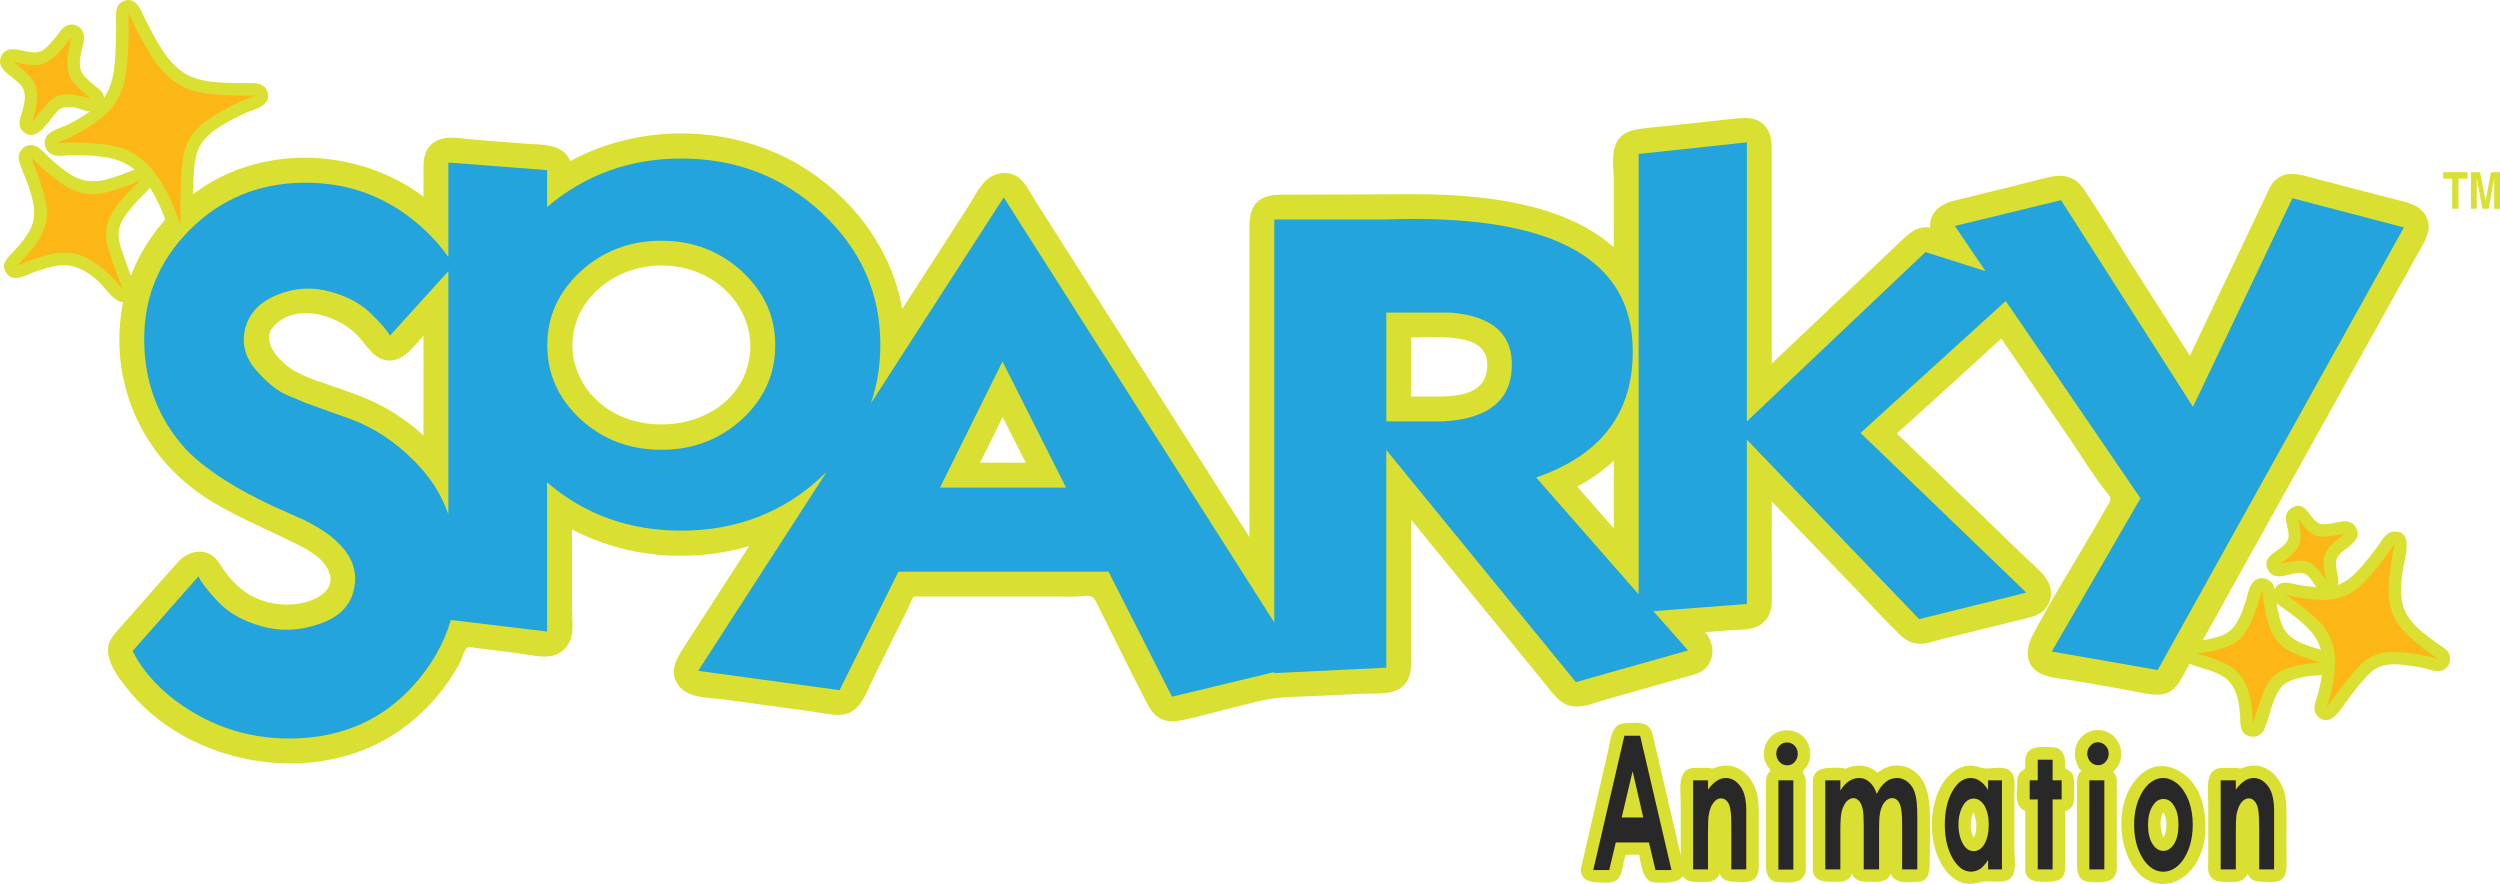 <?xml version="1.0" encoding="UTF-8"?>
<svg id="Layer_1" data-name="Layer 1" xmlns="http://www.w3.org/2000/svg" width="2050.053" height="724.9" version="1.1" xmlns:i="http://ns.adobe.com/AdobeIllustrator/10.0/" viewBox="0 0 2050.053 724.9">
  <defs>
    <style>
      .cls-1 {
        fill: #24a4dd;
      }

      .cls-1, .cls-2, .cls-3, .cls-4 {
        stroke-width: 0px;
      }

      .cls-2 {
        fill: #292829;
      }

      .cls-3 {
        fill: #fcb716;
      }

      .cls-4 {
        fill: #d9e031;
      }
    </style>
  </defs>
  <path class="cls-4" d="M2004.867,531.948c-10.313-7.301-22.944-15.36-30.094-26.084-7.474-11.2-6.239-25.262-4.55-37.892,1.214-8.883,9.858-32.324-6.585-32.13-7.106.065-10.292,7.258-13.931,12.22-4.246,5.763-8.667,11.417-13.389,16.812-8.558,9.792-17.701,16.985-31.372,16.79-6.998-.108-13.952-.845-20.82-2.166-6.542-1.256-14.038-4.246-18.458,2.794-3.704,5.871-.499,11.569,4.594,14.993,6.585,4.442,12.934,9.251,18.87,14.515,10.399,9.23,15.815,19.37,15.512,33.516-.173,8.038-1.863,15.816-3.835,23.572-1.603,6.37-5.784,13.194.065,18.74,7.171,6.847,14.191.217,18.502-5.784,5.135-7.194,10.357-14.408,16.054-21.231,4.419-5.309,9.078-10.941,15.577-13.758,7.843-3.229,17.007-2.145,25.196-1.041,4.225.563,8.406,1.365,12.545,2.318,4.202.976,8.838,3.186,13.194,1.907,8.06-2.362,9.771-13.303,2.925-18.091"/>
  <path class="cls-4" d="M123.644,142.659c-3.315-5.264-9.1-5.35-14.278-3.228-6.326,2.6-12.739,5.005-19.303,6.977-12.414,3.705-23.03,3.033-33.993-4.419-5.416-3.705-10.421-7.995-15.295-12.414-4.766-4.333-9.858-11.808-17.224-10.444-5.719,1.062-9.446,7.02-7.951,12.631,1.907,7.194,5.611,14.127,7.93,21.233,4.159,12.761,7.475,24.849.151,37.177-3.575,5.98-8.06,11.396-12.913,16.357-4.658,4.809-10.334,10.052-5.741,17.136,4.159,6.218,10.507,4.55,16.27,2.167,7.258-3.033,14.754-5.656,22.424-7.453,14.408-3.38,26.323,2.6,36.853,12.197,6.608,6.023,17.44,24.958,27.84,14.212,4.874-5.026,2.101-10.79-.087-16.314-2.47-6.196-4.832-12.458-6.955-18.784-1.733-5.157-3.791-10.53-4.138-16.011-.411-6.716,2.318-12.37,6.132-17.701,4.203-5.871,9.034-11.244,14.191-16.27,4.788-4.659,10.638-9.902,6.088-17.052"/>
  <path class="cls-4" d="M219.633,76.431c-1.17-6.087-6.413-8.319-12.025-8.254-7.648.087-15.295.065-22.921-.325-12.761-.628-25.435-1.841-36.029-9.598-10.573-7.734-17.354-19.498-23.507-30.808-3.228-5.915-6.218-11.959-9.099-18.047-2.774-5.871-7.172-11.504-14.538-8.622-6.954,2.708-6.434,9.51-6.348,15.707.152,8.168.065,16.314-.368,24.461-.672,12.89-1.408,27.081-8.817,38.108-7.171,10.638-20.019,17.939-31.22,23.528-5.199,2.579-13.432,4.116-16.639,9.316-3.098,5.026-1.17,11.807,4.095,14.45,5.265,2.643,13.281.759,19.001.801,7.713.066,15.404.521,23.052,1.452,12.653,1.517,23.398,6.522,31.718,15.859,6.088,6.998,10.703,15.187,14.624,23.572,1.95,4.225,3.705,8.515,5.33,12.869,1.582,4.268,2.405,9.554,6.434,12.306,6.716,4.594,16.14-.476,15.924-8.644-.151-11.266-.303-22.531.195-33.776.368-8.21.477-17.05,2.881-24.958,2.492-8.233,8.255-14.711,15.231-19.499,7.778-5.308,16.097-9.836,24.699-13.67,7.236-3.207,20.365-5.437,18.329-16.228"/>
  <path class="cls-4" d="M1905.941,533.589c-11.483-3.445-26.432-6.694-32.954-17.808-2.946-5.049-4.29-11.006-5.437-16.66-1.148-6.023-.715-14.343-3.639-19.716-2.601-4.788-8.71-6.716-13.563-4.225-6.261,3.186-6.954,12.61-9.034,18.589-3.943,11.265-7.755,23.203-19.954,27.557-6.781,2.426-13.908,3.77-21.058,4.312-5.915.432-10.355,6.044-9.295,11.916,1.214,6.825,7.388,7.929,13,9.662,6.673,2.036,14.212,4.268,20.019,8.212,10.096,6.846,12.175,20.408,12.89,31.609.39,5.871-.542,12.458,5.437,15.838,5.222,2.967,12.068.693,14.429-4.853,3.336-7.822,5.049-16.597,8.168-24.461,3.574-8.991,7.605-14.125,17.137-16.769,4.507-1.258,9.12-2.167,13.779-2.687,4.507-.52,9.771.238,13.562-2.794,6.349-5.07,4.225-15.362-3.487-17.723"/>
  <path class="cls-4" d="M1932.429,433.561c-5.201-11.785-19.564-2.383-28.621-3.769-9.727-1.473-12.089-20.993-24.611-13.367-11.483,6.998,2.556,20.43-4.615,28.684-5.047,7.041-20.971,10.768-14.776,22.272,6.002,11.135,19.326.824,28.316,2.535,9.837,1.863,10.378,20.691,23.355,15.317,12.783-5.351.411-19.347,5.178-28.012,4.442-8.103,20.668-12.241,15.773-23.659"/>
  <path class="cls-4" d="M81.591,73.422c-4.637-3.66-9.49-7.474-13.281-12.045-3.531-4.615-3.098-10.464-2.297-15.924.802-5.373,3.835-12.09,2.6-17.419-1.061-4.809-5.503-8.168-10.399-7.93-5.394.261-7.908,4.485-10.963,8.32-3.467,4.354-7.193,9.164-11.764,12.458-10.161,7.301-27.818-8.189-34.383,5.047-6.023,12.61,14.365,17.722,18.134,27.428,2.188,5.157.802,11.592-.606,16.747-1.647,6.067-5.2,12.284.26,17.592,11.049,10.703,21.774-10.075,28.208-16.466,3.921-3.9,8.038-3.943,13.237-3.207,6.023.824,13.042,5.351,19.022,2.708,6.89-3.032,8.103-12.608,2.232-17.311"/>
  <path class="cls-4" d="M1990.018,178.539c-3.619-8.429-12.307-11.7-20.605-13.758-11.287-2.817-22.552-5.719-33.819-8.667-12.934-3.38-25.869-6.758-38.78-10.138-10.876-2.839-22.078-6.825-31.329,2.08-4.094,3.964-6.022,9.727-8.427,14.774-2.881,6.046-5.763,12.111-8.644,18.156-5.742,12.089-11.504,24.2-17.267,36.311-11.808,24.806-23.593,49.613-35.402,74.42-14.732-23.073-29.464-46.168-44.218-69.241-14.279-22.381-27.926-45.324-42.725-67.315-6.825-10.117-16.097-12.608-27.774-10.074-12.458,2.708-24.785,6.305-37.177,9.316-13.606,3.315-27.211,6.63-40.795,9.944-11.266,2.731-21.167,9.316-20.278,22.337-11.765-2.231-19.824,7.106-27.494,14.386-11.525,10.92-23.051,21.838-34.578,32.758-22.596,21.448-45.215,42.875-67.833,64.324V123.185c0-6.067-.282-11.851-3.553-17.181-7.323-11.872-20.322-9.381-32.151-8.124-16.66,1.777-33.32,3.576-49.982,5.351-7.322.78-14.71,1.408-22.012,2.405-5.46.737-11.158,2.058-15.381,5.806-9.988,8.861-6.434,25.413-6.434,37.177v54.184c-21.21-18.936-48.573-29.335-76.003-35.379-31.912-7.041-64.583-8.45-97.145-8.189-33.3.238-66.599.368-99.898.368-13.042,0-23.268,4.55-25.218,18.567-.91,6.478-.476,13.194-.476,19.716v242.627c-36.159-56.806-72.34-113.612-108.5-170.417-18.047-28.339-36.094-56.677-54.141-85.014-4.311-6.781-8.644-13.563-12.956-20.322-3.878-6.088-7.323-13.822-12.934-18.525-7.929-6.694-19.541-5.416-27.016,1.3-6.803,6.111-11.223,15.838-16.119,23.464-5.806,8.969-11.591,17.961-17.397,26.929-11.894,18.46-23.832,36.939-35.748,55.398-8.427-49.613-41.488-92.749-84.385-118.096-47.403-28.012-106.917-33.234-158.935-15.75-9.966,3.359-19.651,7.561-28.88,12.587-4.614-11.742-17.05-13.129-28.1-13.758-16.769-.975-33.516-2.512-50.241-3.791-11.396-.866-26.258-4.788-35.617,3.964-5.373,5.005-6.413,11.959-6.413,18.957-.021,7.909.022,15.838.022,23.745-41.576-31.046-98.511-40.318-147.713-23.723-52.928,17.852-93.377,65.688-100.44,121.281-7.366,57.998,18.004,114.09,66.122,146.999,24.763,16.921,52.343,27.407,78.926,40.86,10.247,5.178,23.052,12.523,26.345,24.461,3.467,12.587-9.662,20.04-19.845,22.726-14.906,3.922-31.177,1.972-44.739-5.373-12.025-6.499-19.477-16.616-26.93-27.666-8.298-12.22-23.983-10.031-32.931-.065-10.768,12.024-21.362,24.221-32.043,36.332-5.265,5.957-10.529,11.937-15.794,17.895-4.788,5.437-9.836,10.507-9.706,18.264.217,12.197,9.901,24.199,17.245,33.234,15.772,19.346,36.571,34.274,59.363,44.282,49.201,21.688,110.102,21.362,156.401-7.561,23.311-14.559,42.594-35.573,55.636-59.73,1.798-3.359,3.055-9.771,5.915-12.284,1.538-1.343,5.763.087,7.604.303,4.68.563,9.359,1.127,14.061,1.69,7.864.953,15.707,2.015,23.549,3.121,7.453,1.039,16.033,2.99,23.55,1.755,6.977-1.149,12.934-6.044,15.621-12.545,3.314-8.016,1.56-18.544,1.56-27.038v-64.324c44.002,23.42,97.623,27.666,145.265,13.779-17.917,27.776-35.856,55.55-53.816,83.324-6.196,9.62-11.981,20.213-4.073,30.851,8.016,10.768,24.633,9.814,36.571,11.44,16.4,2.231,32.801,4.484,49.201,6.716,7.973,1.083,15.924,2.166,23.897,3.271,7.778,1.062,16.314,3.336,24.178,2.643,15.404-1.366,20.105-18.394,25.955-30.159,7.432-15.014,14.884-30.028,22.337-45.064,2.99-6.022,6.218-12.002,8.883-18.198.975-2.232,1.083-3.553,3.64-3.553h114.197c6.803,0,13.801.455,20.582-.173,4.614-.413,9.771-1.625,12.175,3.076,14.169,27.949,27.797,56.222,42.204,84.017,2.492,4.832,5.633,9.88,10.443,12.739,5.914,3.488,13.107,2.946,19.563,1.582,14.689-3.098,29.248-7.365,43.851-10.876,10.767-2.577,21.665-5.957,32.692-7.105,11.504-1.235,23.247-1.235,34.816-1.821,11.851-.563,23.702-1.148,35.552-1.711,10.009-.499,23.766,1.3,32.172-5.243,8.06-6.305,7.886-15.533,7.886-24.849v-112.573c20.82,25.5,41.64,51,62.461,76.522,10.204,12.479,20.409,24.979,30.592,37.459,4.983,6.109,9.965,12.197,14.948,18.306,4.529,5.546,8.775,11.742,14.365,16.27,11.461,9.338,25.348,2.232,37.806-1.3,16.14-4.549,32.281-9.12,48.421-13.691,7.367-2.059,14.732-4.16,22.099-6.219,5.33-1.515,10.052-3.877,13.151-8.665,5.351-8.233,3.553-19.391-2.86-26.518,6.543-.499,13.086-.997,19.629-1.496,6.413-.476,13.498-.194,19.737-1.884,10.292-2.795,15.469-11.872,15.426-22.076-.173-27.233-.087-54.467-.087-81.699,23.29,24.265,46.602,48.53,69.892,72.795,11.373,11.828,22.402,24.178,34.231,35.552,3.9,3.77,8.471,7.15,13.952,8.081,7.323,1.279,15.252-1.993,22.25-3.747,15.924-3.922,31.826-7.843,47.728-11.786,7.41-1.82,14.797-3.662,22.207-5.481,6.066-1.496,11.309-3.576,15.035-8.861,7.908-11.202,2.167-22.641-6.76-30.895-11.634-10.768-22.943-21.86-34.361-32.865-27.167-26.172-54.357-52.343-81.526-78.515,28.533-25.934,57.067-51.866,85.6-77.821,18.957,27.753,37.892,55.505,56.849,83.258,9.186,13.476,17.744,27.884,27.84,40.709,1.429,1.82,3.119,3.509,4.202,5.611,1.431,2.773-.194,4.571-1.625,7.02-4.138,7.171-8.275,14.321-12.435,21.492-16.336,28.229-33.927,56.091-49.093,84.992-5.936,11.352-6.739,25.089,6.52,31.588,5.113,2.514,10.899,3.445,16.488,4.202,7.084.976,14.125,2.145,21.144,3.38,15.231,2.643,30.461,5.222,45.606,8.255,5.892,1.191,12.176,2.21,18.112.758,6.587-1.582,10.616-6.434,13.822-12.089,16.032-28.533,31.826-57.217,47.728-85.816,32.584-58.54,65.146-117.057,97.71-175.597,11.006-19.758,21.989-39.517,32.995-59.275,5.482-9.879,10.985-19.758,16.488-29.638,4.853-8.71,10.962-17.723,6.543-27.97M347.259,357.081c-10.464-9.554-22.077-17.852-34.621-24.459-13.237-6.977-27.558-11.613-41.64-16.553-13.281-4.657-27.753-8.73-38.348-18.415-8.731-7.995-17.96-20.712-7.258-31.154,18.307-17.874,49.722-8.429,66.166,6.911,8.211,7.648,13.475,20.605,25.825,22.12,11.526,1.408,19.78-8.622,26.496-16.443,1.105-1.3,2.231-2.6,3.38-3.878v81.872M614.065,296.094c-10.768,52.191-80.659,66.339-119.375,36.68-20.235-15.512-30.114-40.97-23.073-65.84,6.977-24.699,29.075-42.03,53.621-47.382,23.117-5.049,48.27.13,66.49,15.49,17.679,14.884,27.233,38.131,22.337,61.052M803.678,379.462c6.174-12.479,12.349-24.958,18.501-37.438,6.327,12.48,12.631,24.959,18.936,37.438h-37.437M1216.702,311.802c-7.843,14.234-31.111,13.367-44.868,13.389-4.659,0-9.316.044-13.996-.021-1.408,0-.651-8.558-.651-10.14v-38.348c1.279,0,2.557-.021,3.814-.042,2.579-.022,5.156-.108,7.713-.175,10.009-.238,20.082-.346,29.94,1.69,6.499,1.343,13.606,3.749,17.614,9.403,4.637,6.522,4.183,17.419.434,24.244M1323.36,433.256c-10.01-11.395-19.998-22.813-30.006-34.209,10.833-5.828,21.079-12.825,30.006-21.34v55.549"/>
  <path class="cls-4" d="M1697.787,632.662c-.997-1.018-4.442-2.058-4.442-3.184v-5.199c0-5.98-3.618-11.504-10.161-11.504-6.219-.455-16.401-1.429-20.474,4.202-2.514,3.511-1.928,7.974-1.928,12.046,0,2.232-2.036,2.08-3.576,3.639-2.014,2.015-3.011,4.702-3.011,7.519,0,5.763-1.538,14.017.845,19.433,1.104,2.47,3.207,4.442,5.742,5.395.108.194,0,.78,0,.975v46.84c0,11.245,11.72,10.269,19.52,10.269,5.892,0,11.828-1.798,12.911-8.579.369-2.274.131-4.766.131-7.063v-42.052c0-.108,2.21-.997,2.404-1.105,1.669-.953,3.056-2.426,3.943-4.138,1.928-3.814,1.105-9.295,1.105-13.432,0-4.811.78-10.334-3.011-14.062"/>
  <path class="cls-4" d="M1648.873,632.656c-3.835-3.835-10.138-3.163-15.1-2.794-2.579.217-5.351.584-7.909.021-2.881-.628-5.373-1.907-8.406-2.08-11.482-.737-21.079,7.951-26.128,17.506-10.464,19.694-9.814,49.742,3.749,67.985,3.076,4.138,7.041,7.626,11.786,9.727,6.694,2.946,12.154,1.496,18.892.065,7.691-1.625,22.185,3.553,25.521-7.084,1.884-5.958.563-13.822.563-19.998v-47.078c0-5.308,1.213-12.089-2.969-16.271M1618.478,665.89c-.108.175,2.014,7.323,2.079,8.493.196,4.204-.065,8.753-2.036,12.566-3.314-5.85-3.357-15.166-.042-21.06"/>
  <path class="cls-4" d="M1738.091,610.865c-4.788-12.761-21.6-16.464-31.068-6.629-3.532,3.532-5.612,8.493-5.612,13.562,0,2.145.39,4.181.911,6.196.368,1.408,2.75,7.908,4.701,7.908-4.463,3.576-3.857,8.84-3.857,13.845v63.414c0,6.564,1.864,13.931,10.162,13.931,6.239.497,16.378,1.451,20.472-4.204,2.666-3.662,1.972-8.753,1.972-13.042v-58.886c0-2.339.152-4.745,0-7.084,0-2.622-1.083-5.178-2.881-7.064,1.3-1.256,2.579-2.6,3.597-4.202,3.359-5.287,3.77-11.916,1.604-17.744"/>
  <path class="cls-4" d="M1804.625,653.805c-7.236-20.474-31.501-35.183-49.807-18.09-15.816,14.774-18.243,40.491-12.306,60.293,3.184,10.616,9.554,21.448,19.909,26.389,11.266,5.416,24.2,1.582,32.606-7.106,15.122-15.598,16.488-41.878,9.598-61.486M1774.274,686.433c-.824,1.408-2.687-8.709-2.687-10.052,0-3.574.476-7.215,2.426-10.29,3.401,5.026,3.271,15.187.261,20.343"/>
  <path class="cls-4" d="M1873.62,651.29c-2.839-12.132-12.09-23.528-25.544-23.528-3.186,0-6.349.738-9.274,2.015-2.058.889-3.509-.108-5.763-.108h-10.595c-15.165,0-11.634,18.698-11.634,28.859v46.016c0,3.553-.628,8.06.499,11.527,3.011,9.078,14.321,7.019,21.73,7.019,4.463,0,8.45-2.512,9.966-6.781,2.015,5.698,7.15,6.781,12.458,6.781,3.877,0,8.73.737,12.5-.499,8.579-2.838,7.02-12.544,7.02-19.564v-27.601c0-8.037.455-16.27-1.365-24.135"/>
  <path class="cls-4" d="M1380.548,711.11c-5.482-23.528-10.963-47.057-16.466-70.585-2.795-12.002-5.59-23.983-8.385-35.985-.997-4.333-2.058-8.558-6.716-10.573-4.874-2.08-12.393-1.039-17.57-.758-10.14.693-10.724,13.931-12.48,21.492-3.422,14.776-6.825,29.55-10.247,44.326-3.25,14.083-6.522,28.166-9.771,42.247-.737,3.163-1.474,6.305-2.188,9.468-2.167,9.337,5.784,12.869,13.453,12.869,4.139,0,9.555.845,13.455-.824,5.156-2.187,5.957-7.213,7.106-12.002.303-1.258,1.559-9.728,2.729-9.728,1.127,0,10.572-.476,10.703.065,1.863,7.822,2.491,22.489,13.367,22.489,8.515.584,26.279,1.256,23.009-12.501"/>
  <path class="cls-4" d="M1440.859,651.346c-2.731-12.132-12.241-23.658-25.608-23.571-3.186-.022-6.349.714-9.274,1.993-2.058.91-3.531-.108-5.763-.108h-10.442c-15.079,0-11.548,18.719-11.548,28.859v46.038c0,3.553-.628,8.037.499,11.504,2.925,9.055,14.104,7.04,21.492,7.04,4.463,0,8.45-2.512,9.944-6.802,2.036,5.675,7.15,6.802,12.48,6.802,3.877,0,8.709.737,12.479-.499,8.6-2.815,7.063-12.544,7.063-19.585v-27.601c0-7.995.434-16.205-1.321-24.07"/>
  <path class="cls-4" d="M1581.972,657.858c-1.149-11.763-5.785-23.679-17.68-28.446-6.305-2.577-13.974-2.122-19.975,1.062-1.667.889-3.271,2.036-4.68,3.163-2.881-2.6-6.305-4.463-10.096-5.308-3.445-.78-7.019-.715-10.464.065-1.56.346-3.077.845-4.529,1.517-1.82.824-2.101.13-3.986-.152-3.25-.455-6.739-.086-10.01-.086-7.495,0-13.996,2.621-13.996,11.331v71.928c0,8.838,8.103,10.161,14.949,10.161,6.543,0,14.473.91,17.202-6.781,2.514,7.019,9.295,6.781,15.383,6.781,6.239,0,13.518.628,16.27-6.543,3.121,8.168,14.69,7.106,21.882,6.543,10.421,0,10.161-10.248,10.161-17.614,0-15.752.953-31.913-.432-47.621"/>
  <path class="cls-4" d="M1483.016,610.876c-4.659-12.782-21.45-16.053-31.025-6.65-4.637,4.571-6.565,11.786-5.113,18.112.801,3.9,2.881,6.52,5.178,9.575-4.485,3.553-3.9,8.819-3.9,13.845v63.565c0,6.587,1.841,13.953,10.161,13.953,6.174.455,16.487,1.451,20.495-4.204,2.643-3.704,1.95-8.774,1.95-13.086v-59.623c0-2.621.282-5.459-.131-8.058-.346-2.188-3.119-4.919-1.884-6.261.411-1.018,2.101-2.384,2.773-3.402,3.359-5.177,3.77-12.068,1.496-17.766"/>
  <polygon class="cls-4" points="2010.842 146.518 2003.432 146.518 2003.432 143.876 2003.432 141.189 2023.43 141.189 2023.43 143.853 2023.43 146.518 2015.998 146.518 2015.998 171.152 2013.442 171.152 2010.842 171.152 2010.842 146.518"/>
  <polygon class="cls-4" points="2031.011 171.158 2028.649 171.158 2026.243 171.158 2026.243 141.195 2029.991 141.195 2033.74 141.195 2038.267 164.984 2042.622 141.195 2046.327 141.195 2050.053 141.195 2050.053 171.158 2047.671 171.158 2045.288 171.158 2045.288 146.179 2040.694 171.158 2038.159 171.158 2035.624 171.158 2030.988 145.962 2031.011 145.962 2031.011 171.158"/>
  <polygon class="cls-2" points="1670.985 622.978 1670.985 639.877 1664.398 639.877 1664.398 655.542 1670.985 655.542 1670.985 712.932 1683.182 712.932 1683.182 655.542 1690.591 655.542 1690.591 639.877 1683.182 639.877 1683.182 622.978 1670.985 622.978"/>
  <path class="cls-2" d="M1623.747,640.553c-2.405-1.734-4.984-2.579-7.734-2.579-5.871,0-10.876,3.618-14.993,10.833-4.116,7.258-6.24,16.357-6.24,27.559,0,11.049,2.253,20.192,6.392,27.428,4.311,7.409,9.316,11.006,15.165,11.006,2.6,0,5.005-.866,7.41-2.21,2.08-1.538,4.333-3.964,6.543-7.432v7.778h11.352v-73.076h-11.352v7.908c-2.08-3.25-4.116-5.654-6.543-7.215M1618.374,654.851c3.639,0,6.585,2.059,8.968,5.85,2.276,4.139,3.446,9.143,3.446,15.512,0,6.543-1.17,11.721-3.446,15.838-2.383,3.986-5.329,5.892-8.968,5.892-3.402,0-6.522-1.907-8.775-6.066-2.21-3.943-3.618-9.295-3.618-15.664,0-6.218,1.408-11.373,3.618-15.36,2.253-3.943,5.199-6.002,8.775-6.002"/>
  <path class="cls-2" d="M1720.415,608.67c2.383,0,4.484,1.041,6.174,2.773,1.734,1.734,2.579,4.116,2.579,6.695s-.845,4.659-2.579,6.564c-1.517,1.886-3.597,2.752-6.174,2.752-2.405,0-4.485-1.018-6.196-2.752-1.712-1.905-2.622-4.138-2.622-6.889,0-2.426.91-4.636,2.622-6.37,1.711-1.928,3.618-2.773,6.196-2.773M1725.592,639.868h-12.284v73.076h12.284v-73.076Z"/>
  <path class="cls-2" d="M1794.984,657.095c-2.21-5.85-5.135-10.509-8.926-13.953-3.943-3.445-7.929-5.156-12.218-5.156-6.046,0-11.418,3.25-16.033,9.771-5.199,7.778-7.777,17.267-7.777,28.619,0,10.682,2.274,19.672,6.911,27.233,4.659,7.432,10.313,11.202,16.899,11.202,4.484,0,8.622-1.712,12.392-5.178,3.618-3.25,6.543-8.081,8.753-13.952,2.124-6.002,3.121-12.566,3.121-19.456,0-6.739-.997-13.108-3.121-19.13M1761.426,676.376c0-6.195,1.213-11.352,3.618-15.165,2.426-4.116,5.329-6.023,8.947-6.023,3.791,0,6.716,1.907,8.969,6.023,2.405,3.812,3.445,8.969,3.445,15.165,0,6.37-1.039,11.375-3.445,15.362-2.404,3.943-5.329,6.001-8.969,6.001-3.618,0-6.737-2.058-9.099-6.001-2.253-3.791-3.466-8.992-3.466-15.362"/>
  <path class="cls-2" d="M1860.483,645.545c-3.467-4.983-7.584-7.561-12.415-7.561-2.426,0-4.83.672-7.04,2.059-2.232,1.343-4.853,3.77-7.605,7.409v-7.582h-12.414v73.076h12.414v-29.312c0-7.584.194-12.589.411-14.819.845-4.485,2.036-7.951,3.791-10.357,1.821-2.383,3.901-3.769,6.501-3.769,1.905,0,3.466.845,4.809,2.426,1.213,1.342,2.253,3.595,2.773,6.368.542,2.904.866,8.775.866,17.571v31.891h12.241v-48.292c0-8.427-1.538-14.797-4.332-19.109"/>
  <path class="cls-2" d="M1344.939,603.332h-12.891l-25.542,110.124h13.086l5.373-22.596h27.211l5.351,22.596h13.107l-25.694-110.124ZM1329.796,670.364l8.991-37.914,8.731,37.914h-17.722Z"/>
  <path class="cls-2" d="M1404.918,658.445c1.711-2.383,3.791-3.769,6.368-3.769,2.08,0,3.619.866,5.026,2.426,1.17,1.342,2.211,3.595,2.557,6.37.714,2.924.866,8.795.866,17.591v31.87h12.241v-48.269c0-8.429-1.386-14.798-4.29-19.13-3.466-4.984-7.453-7.561-12.435-7.561-2.384,0-4.811.672-7.041,2.058-2.274,1.365-4.853,3.77-7.626,7.409v-7.561h-12.197v73.055h12.197v-29.312c0-7.561.194-12.566.541-14.819.715-4.463,1.863-7.929,3.792-10.357"/>
  <path class="cls-2" d="M1524.672,637.978c-3.077,0-5.872.845-8.45,2.579-2.579,1.734-5.005,4.312-7.085,7.757v-8.45h-12.37v73.076h12.37v-32.41c0-7.258.369-12.241,1.214-15.686.866-3.098,2.296-5.698,3.812-7.584,1.712-1.711,3.597-2.773,5.677-2.773,1.755,0,3.249.889,4.657,2.253,1.17,1.387,2.253,3.597,2.925,6.543.694,2.925.867,7.755.867,14.321v35.335h12.587v-33.082c0-6.912.324-11.916,1.191-15.014.866-3.271,2.08-5.698,3.791-7.584,1.538-1.711,3.618-2.773,5.698-2.773,2.752,0,4.832,1.582,6.174,4.507,1.408,2.925,2.08,8.427,2.08,16.856v37.09h12.414v-42.767c0-8.796-.52-15.317-1.732-19.13-1.041-3.964-2.947-7.041-5.656-9.445-2.773-2.426-5.698-3.619-9.143-3.619-3.466,0-6.716,1.041-9.467,3.424-2.752,2.08-5.201,5.373-7.237,9.641-1.408-4.268-3.445-7.561-5.871-9.641-2.577-2.383-5.502-3.424-8.448-3.424"/>
  <path class="cls-2" d="M1465.416,608.843c2.579,0,4.463.867,6.174,2.6,1.755,1.886,2.622,4.116,2.622,6.695s-.867,4.832-2.622,6.737c-1.538,1.907-3.595,2.731-6.044,2.731-2.579,0-4.657-1.018-6.37-2.904-1.711-1.732-2.577-3.986-2.577-6.737,0-2.405.866-4.788,2.577-6.522,1.712-1.732,3.791-2.6,6.24-2.6M1470.572,639.868h-12.241v73.228h12.241v-73.228Z"/>
  <path class="cls-1" d="M1136.293,179.973h-91.34v330.479l-221.894-348.57-108.932,168.879c5.199-15.165,7.777-31.025,7.777-48.096,0-42.204-15.881-78.038-47.75-107.85-31.848-29.832-70.455-44.825-115.411-44.825-42.55,0-79.273,13.453-110.123,39.821v-30.311l-80.963-6.218v77.366c-5.373-7.582-11.548-14.645-18.784-21.534-27.731-26.194-60.489-39.301-98.382-39.301-37.762,0-69.61,13.107-95.5,39.301-25.825,26.193-38.044,57.543-36.636,94.439.997,32.367,12.198,60.618,33.928,84.754,18.242,18.805,47.382,36.7,87.679,53.902,19.477,8.124,33.429,17.419,42.052,28.1,8.601,10.53,11.201,22.055,7.734,34.838-3.271,12.738-12.913,21.686-28.966,26.865-16.032,5.351-31.48,5.85-46.84,1.386-15.361-4.484-27.017-11.2-35.64-20.495-8.622-9.316-13.822-16.032-15.512-20.343l-54.098,61.334c7.908,15.317,19.607,28.945,35.488,40.839,29.79,22.054,63.392,32.389,100.938,30.677,37.568-1.732,68.613-15.859,92.9-42.204,15.187-16.552,25.846-34.837,31.718-54.835l78.883,9.49v-122.323c30.851,26.518,67.573,39.604,110.123,39.604,44.955,0,83.563-14.797,115.411-44.608,1.039-1.041,2.274-2.383,3.618-3.424l-105.249,162.987,115.952,15.859,48.249-97.19h172.302l52.018,102.542,83.909-20.192v.866l91.859-4.463v-178.521l155.448,190.371,91.968-25.998-28.404-32.216,76.652-5.871v-134.735l141.299,147.149,87.874-21.73-135.97-130.944,119.093-108.195,110.471,161.794-72.752,125.636,86.877,15.166,201.898-362.935-91.449-23.94-81.526,171.089-108.196-169.508-87.051,21.189,25.153,37.047-49.245-15.686-146.478,138.874V116.732l-88.762,9.51v361.136l-84.019-95.824c56.33-19.434,82.523-57.175,78.861-112.832-4.961-70.303-72.188-103.387-202.266-98.749M1183.523,345.56h-46.71v-89.239h52.733c34.643,2.925,51.346,17.916,50.134,45.302-1.041,27.038-19.824,41.878-56.157,43.937M304.591,257.512c8.428,8.276,13.476,14.321,15.144,17.743l47.923-52.884v199.341c-4.658-13.086-11.375-24.979-20.539-35.661-18.069-20.668-38.586-34.989-61.486-43.07-23.095-8.276-35.357-12.587-36.354-13.107-1.365-.694-5.871-2.601-13.801-5.85-8.124-3.424-16.552-10.313-25.651-20.668-8.991-10.509-11.894-22.055-8.623-34.469,3.467-12.566,12.241-21.557,26.367-27.212,14.104-5.698,28.598-6.564,42.875-2.577,14.32,3.769,25.673,9.988,34.144,18.415M476.179,343.847c-18.264-16.877-27.385-37.069-27.385-60.662,0-23.766,9.121-43.764,27.385-60.662,18.285-16.704,40.34-25.132,66.165-25.132,25.673,0,47.707,8.429,66.035,25.132,18.263,16.898,27.341,36.896,27.341,60.662,0,23.593-9.078,43.785-27.341,60.662-18.329,16.704-40.362,24.98-66.035,24.98-25.825,0-47.88-8.276-66.165-24.98M874.189,399.83h-103.365l51.239-103.385,52.126,103.385Z"/>
  <path class="cls-3" d="M1905.836,440.146c-4.854,0-8.775-1.365-12.09-4.115-3.401-3.121-6.564-6.717-9.272-10.833.953,4.809,1.863,9.445,2.21,14.082.173,4.507-1.256,8.623-4.181,12.262-2.904,3.77-7.582,7.561-13.736,11.007,7.085-1.56,12.87-2.384,17.571-2.925,4.463-.173,8.45,1.365,11.699,4.507,3.467,3.097,6.608,7.213,9.555,11.699-1.972-8.796-2.622-14.841-1.972-18.437.866-3.271,2.621-6.564,5.221-9.489,2.557-2.925,6.478-6.37,12.22-10.334-6.739,1.386-12.61,2.21-17.223,2.577"/>
  <path class="cls-3" d="M1936.977,479.086c-8.017,7.951-17.571,12.068-28.425,12.783-10.616.152-22.228-1.062-34.296-4.16,10.204,6.739,19.13,13.78,27.059,21.536,7.778,7.432,12.22,17.073,13.325,28.598.975,11.569-1.258,25.694-6.716,42.398,10.29-14.624,19.281-25.997,26.648-33.948,7.605-8.082,17.05-11.873,28.425-11.721,11.2.194,23.289,2.101,36.028,5.698-18.133-12.739-29.312-22.748-33.624-30.159-4.311-7.409-6.52-15.663-6.737-25.152,0-9.468,1.646-22.402,5.047-38.955-9.814,14.169-18.826,25.175-26.734,33.082"/>
  <path class="cls-3" d="M1871.659,529.946c-4.984-4.311-8.558-9.857-10.855-16.4-2.362-6.889-4.246-16.531-5.828-29.27-3.576,12.587-7.367,22.554-11.202,30.159-4.008,7.734-9.619,12.89-17.223,15.836-7.626,2.925-16.162,4.832-25.5,5.525,8.796,2.21,17.029,5.351,24.482,8.775,7.388,3.618,12.934,9.468,16.357,17.397,3.639,8.103,5.351,18.805,5.46,32.064,3.662-13.107,7.453-23.289,10.897-30.829,3.683-7.432,9.295-12.587,17.592-15.166,8.102-2.621,17.18-4.311,27.167-4.68-15.988-4.83-26.453-9.099-31.349-13.411"/>
  <path class="cls-3" d="M102.815,62.834c-2.253,13.758-8.45,24.959-18.979,33.236-10.508,8.427-22.749,15.511-37.004,21.188,14.971-.693,29.096-.173,42.529,1.734,13.28,1.69,24.828,8.081,34.274,18.784,9.489,10.854,17.614,26.518,24.481,47.034-.498-22.054,0-39.819,1.734-53.426,1.56-13.432,8.081-24.113,19.455-32.389,11.57-8.102,24.85-14.991,40.319-20.689-27.363.52-45.995-1.191-55.636-5.351-9.663-4.116-18.286-11.006-25.153-20.322-7.041-9.468-14.819-23.399-23.593-42.399.65,21.21-.195,38.781-2.426,52.602"/>
  <path class="cls-3" d="M115.056,148.119c-18.611,7.757-31.718,11.354-39.431,11.18-7.951-.325-15.404-2.752-22.77-7.237-7.41-4.657-16.531-12.414-27.429-22.921,6.023,14.3,10.009,26.735,12.241,36.723,2.08,9.988.715,19.303-4.29,27.883-4.853,8.623-11.547,16.531-19.824,24.308,10.161-4.484,20.192-7.929,29.638-9.988,9.814-2.253,19.325-1.018,28.62,3.77,9.272,4.853,19.303,13.453,29.291,25.868-6.196-14.991-10.529-27.428-13.108-37.069-2.21-9.814-.715-18.935,4.983-27.557,5.676-8.623,13.086-16.899,22.077-24.959"/>
  <path class="cls-3" d="M58.722,30.261c-5.504,7.388-10.378,12.913-15.036,17.052-4.29,3.964-9.446,6.022-15.317,6.022-5.698,0-11.699-1.018-18.069-2.924,5.33,3.791,9.988,7.755,13.909,12.068,3.813,4.115,6.066,9.467,6.239,15.511.347,6.175-1.213,13.758-4.506,22.381,5.719-7.582,10.876-13.432,15.036-17.397,4.29-4.139,9.294-5.871,15.165-5.504,6.196.152,12.523,1.538,19.108,3.966-9.164-7.258-15.036-12.956-17.072-16.899-2.253-4.116-3.098-8.623-2.924-13.628.173-5.156,1.386-11.872,3.467-20.647"/>

</svg>